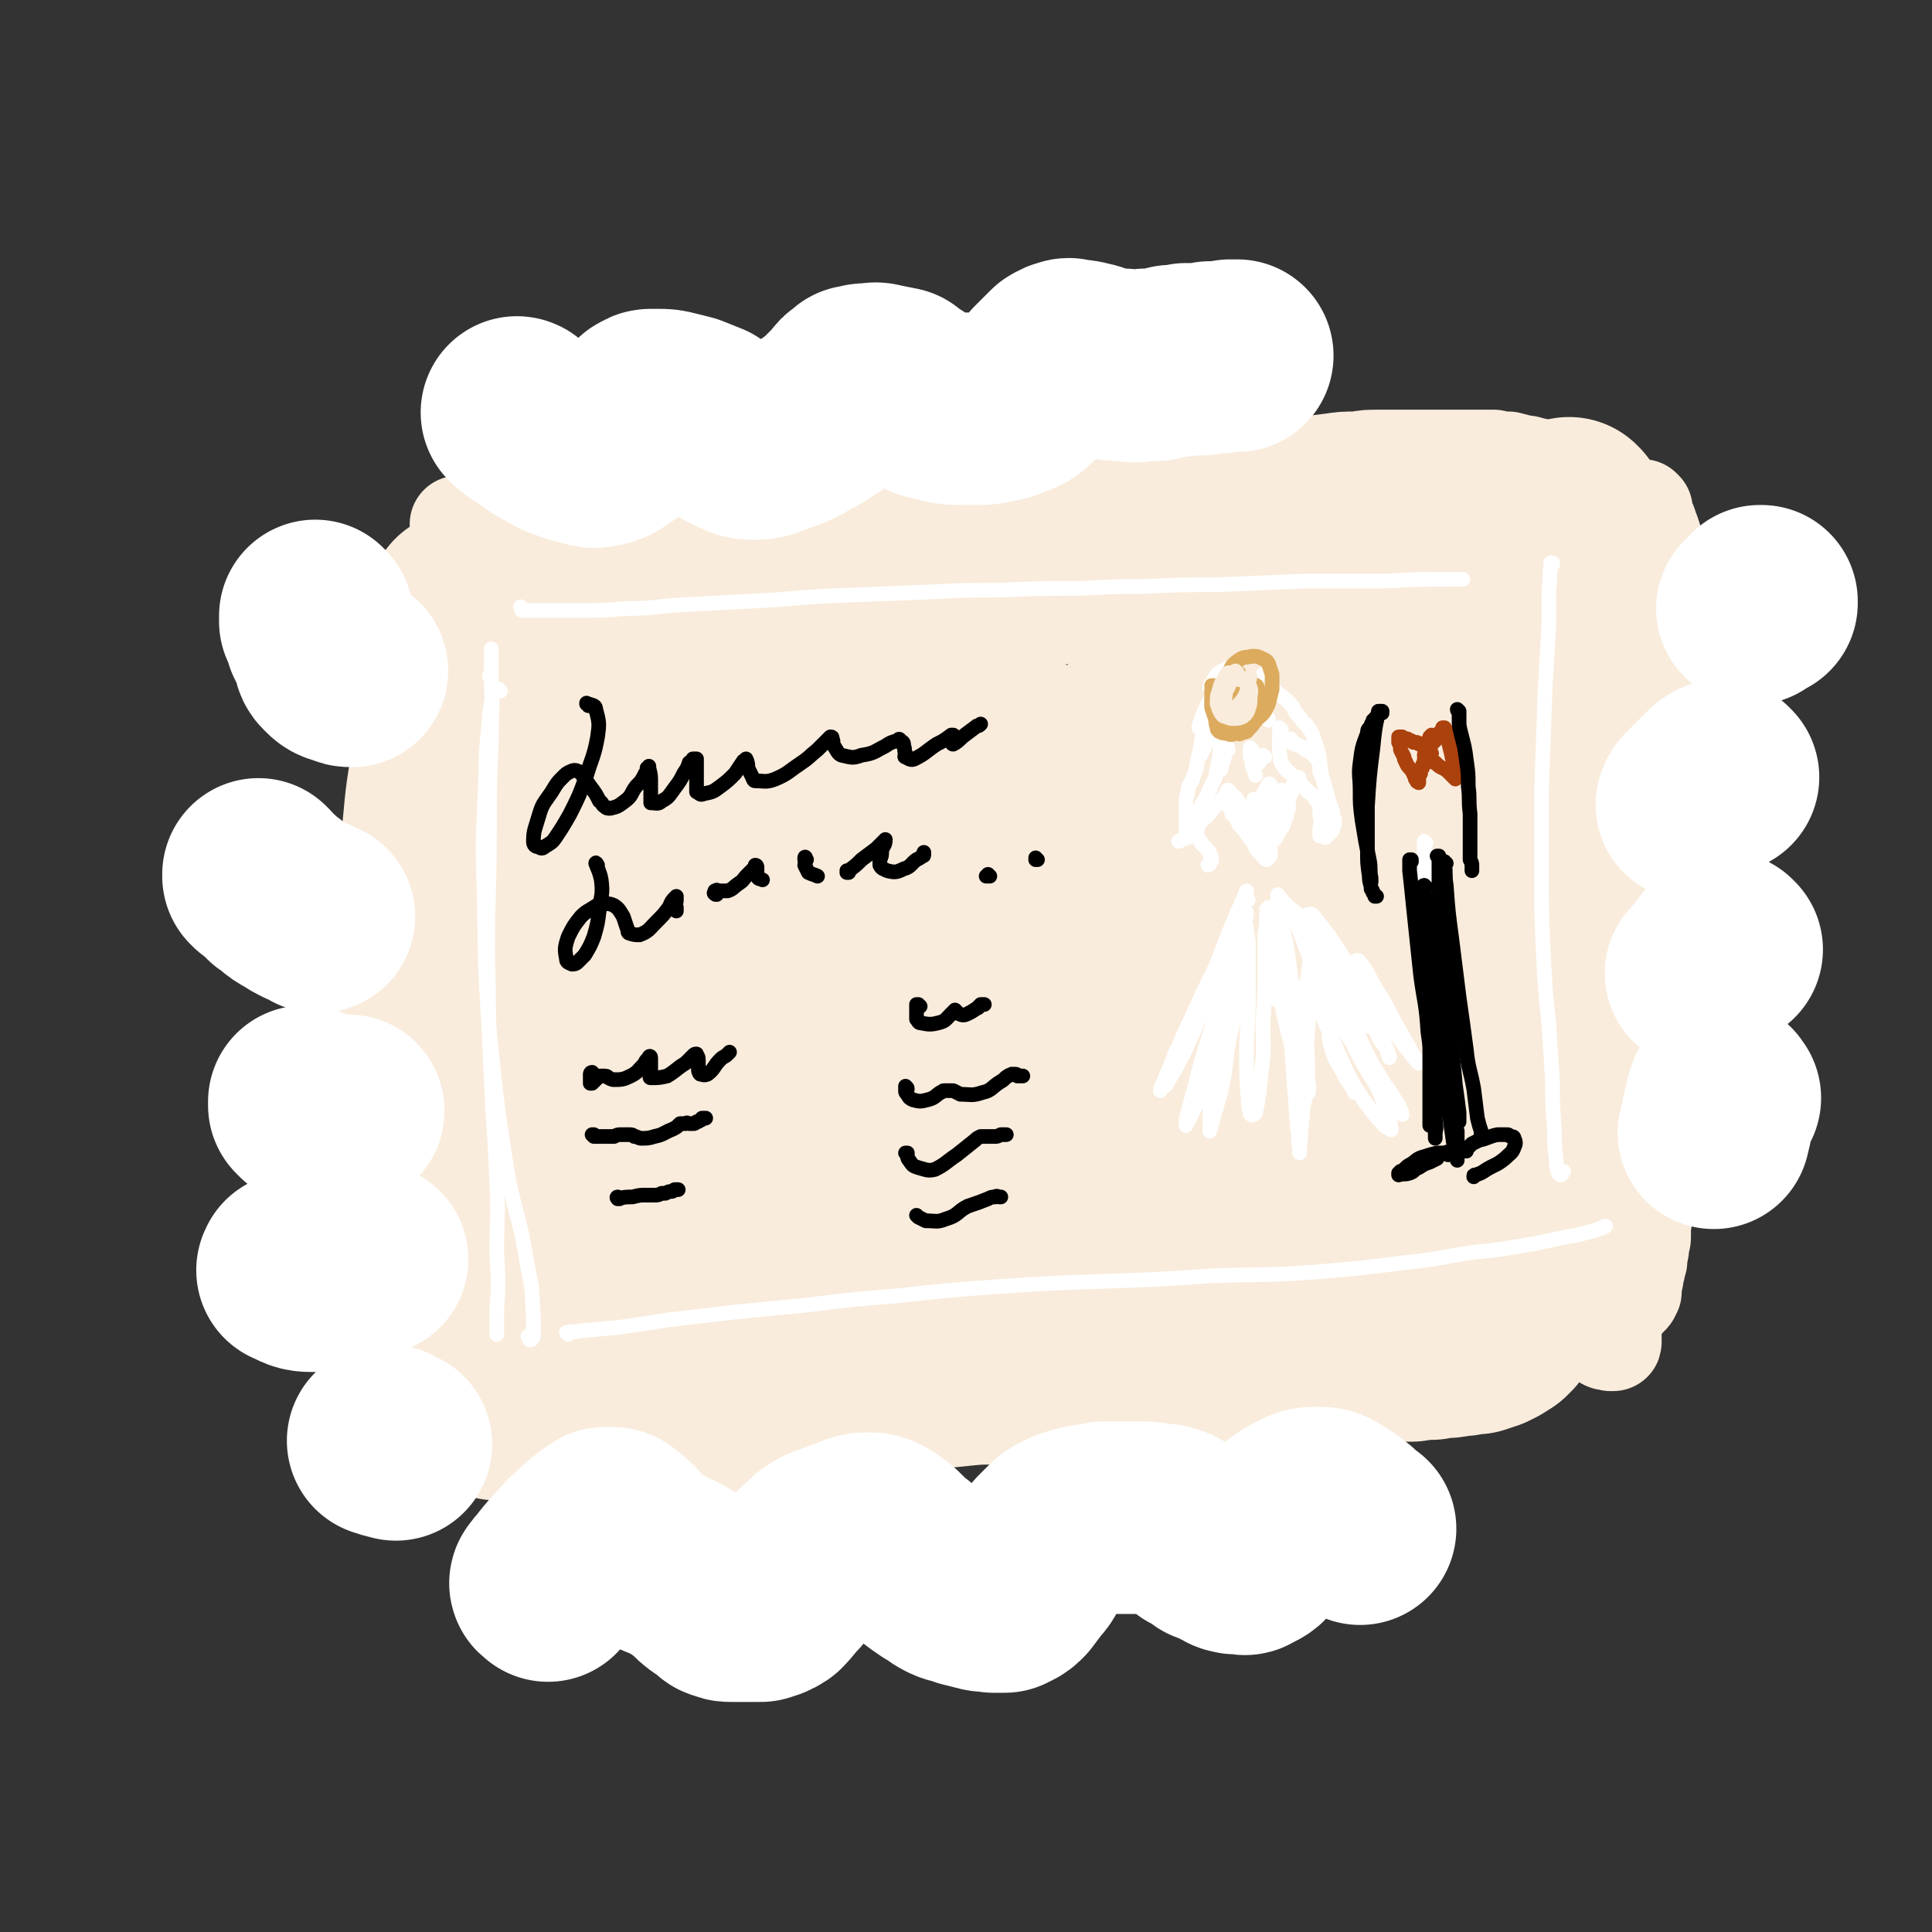 <svg viewBox='0 0 1054 1054' version='1.1' xmlns='http://www.w3.org/2000/svg' xmlns:xlink='http://www.w3.org/1999/xlink'><rect x="0" y="0" width="1054" height="1054" fill="#333333" stroke="none"/><g fill='none' stroke='rgb(249,236,220)' stroke-width='105' stroke-linecap='round' stroke-linejoin='round'><path d='M257,345c0,0 -1,-1 -1,-1 0,1 0,2 0,3 -1,8 -2,8 -3,17 -3,17 -2,17 -4,35 -1,25 -1,25 -2,51 -1,26 -1,26 -1,52 0,14 0,14 1,29 0,3 0,4 1,6 0,0 0,-1 0,-2 2,-14 2,-14 2,-27 1,-17 1,-17 1,-35 0,-19 0,-19 0,-38 0,-14 0,-14 0,-29 0,-4 0,-8 -1,-7 -2,2 -3,6 -5,13 -4,21 -4,21 -6,43 -3,33 -3,33 -4,66 -2,35 -2,35 -2,71 0,21 1,21 2,42 0,6 0,6 0,12 0,1 0,2 0,1 1,-10 1,-11 2,-22 1,-21 1,-21 2,-43 1,-30 2,-30 3,-60 2,-30 2,-30 4,-60 0,-14 0,-14 1,-29 1,-2 1,-4 1,-3 0,7 0,9 0,19 -2,31 -3,31 -5,62 -1,45 -1,45 -1,90 0,42 0,42 1,84 1,27 2,27 4,54 0,9 0,9 0,17 0,1 0,2 0,1 0,-9 0,-10 0,-20 0,-27 0,-27 0,-55 0,-39 0,-39 0,-78 0,-39 1,-39 2,-78 0,-19 0,-19 1,-38 0,0 0,-1 0,-1 -2,21 -3,22 -4,43 -2,40 -3,40 -3,79 0,40 0,40 3,80 2,26 4,26 7,51 0,1 0,2 0,1 0,-12 0,-13 0,-26 0,-29 0,-29 0,-58 0,-40 0,-40 1,-80 1,-38 1,-38 2,-76 0,-24 1,-24 1,-49 0,-14 0,-14 0,-29 -1,-8 -1,-8 -2,-17 -1,-5 -1,-5 -3,-10 -1,-7 -1,-7 -3,-13 -2,-5 -2,-5 -3,-10 0,-2 -1,-2 0,-4 0,-3 0,-4 2,-6 6,-6 7,-6 15,-9 12,-5 12,-4 25,-8 16,-4 16,-4 32,-8 20,-4 20,-4 40,-6 20,-3 21,-3 41,-4 18,0 18,0 35,1 14,1 14,1 28,3 10,1 10,1 20,3 4,1 4,1 8,3 1,0 1,1 1,1 -1,2 -1,3 -3,3 -11,2 -11,2 -22,2 -13,0 -13,-1 -26,-1 -12,-1 -12,-1 -24,-1 -19,0 -19,0 -38,0 -18,0 -18,0 -36,0 -16,0 -16,0 -33,-1 -13,-1 -13,-1 -26,-3 -10,-1 -10,-1 -20,-3 -5,-1 -4,-1 -9,-3 -1,0 -1,0 -2,-1 -1,0 -2,0 -1,0 4,-2 6,-2 11,-2 16,-3 16,-3 31,-5 23,-3 23,-4 45,-7 30,-5 30,-6 61,-9 32,-5 32,-4 65,-7 27,-2 27,-2 55,-3 20,-1 20,-1 40,-1 22,0 22,0 44,0 13,0 13,0 27,0 14,0 14,1 29,1 12,0 12,0 25,0 5,0 5,-1 10,-1 0,0 0,0 -1,0 -11,0 -11,-1 -22,0 -27,3 -27,4 -54,7 -25,3 -25,4 -49,7 -33,3 -33,3 -67,6 -25,3 -25,3 -51,5 -23,2 -23,1 -47,4 -20,2 -20,2 -40,5 -15,1 -15,1 -29,2 -6,1 -6,1 -11,2 0,0 -1,0 -1,0 6,1 6,1 13,1 16,-2 16,-2 32,-5 25,-3 25,-4 50,-8 32,-5 32,-5 64,-10 26,-4 26,-3 52,-6 29,-3 29,-3 57,-6 19,-1 19,-1 38,-2 24,-1 24,-1 48,-2 26,-1 26,-1 53,-1 23,0 23,-1 46,-1 18,0 18,0 36,1 14,0 14,0 27,1 7,0 7,1 14,2 2,0 2,0 4,1 0,0 0,1 0,1 0,0 0,0 -1,0 -1,0 -1,0 -2,0 '/><path d='M857,281c0,0 -1,-1 -1,-1 0,0 0,1 0,1 0,0 0,0 0,0 0,0 0,0 0,1 0,5 0,5 0,11 -2,15 -2,15 -3,30 -3,37 -4,37 -5,75 0,32 1,32 1,65 0,21 1,21 1,41 -1,12 -2,12 -3,25 -1,5 -1,5 -2,10 0,1 0,2 -1,2 0,0 0,-1 0,-1 0,-15 -1,-15 0,-30 1,-24 2,-24 5,-47 2,-21 3,-21 6,-42 3,-19 3,-19 6,-38 3,-18 3,-18 6,-35 1,-10 1,-10 2,-20 1,-2 1,-5 1,-4 1,2 1,4 1,9 -4,31 -6,31 -9,63 -4,40 -4,40 -6,81 -2,34 -2,34 -2,67 1,19 1,19 3,38 1,7 1,7 2,14 0,2 0,2 1,3 0,1 0,2 0,1 4,-13 4,-14 7,-28 4,-28 4,-28 8,-56 4,-31 5,-31 8,-61 2,-19 2,-19 3,-38 1,-7 1,-7 1,-13 0,-3 1,-6 1,-5 -1,2 -2,5 -3,11 -6,26 -7,26 -11,52 -6,35 -6,35 -10,71 -3,31 -2,31 -4,63 -1,18 -1,18 -2,37 0,9 -1,9 -2,18 0,4 0,4 -1,7 0,1 0,1 -1,2 0,0 -1,1 -1,0 -2,-4 -2,-4 -3,-9 -2,-11 -3,-11 -4,-23 -2,-17 -2,-17 -3,-34 -1,-25 -1,-25 -2,-50 -1,-31 0,-31 -1,-61 0,-25 1,-25 0,-49 0,-11 0,-11 -1,-21 -1,-7 -1,-7 -2,-14 -1,-2 -1,-6 -2,-4 -5,12 -7,16 -11,33 -8,47 -8,47 -13,95 -4,40 -3,40 -3,80 -1,23 1,23 2,45 0,7 0,7 0,13 0,1 0,3 0,2 -1,-1 -1,-3 -2,-6 -1,-22 -1,-22 -2,-45 0,-35 0,-36 0,-71 1,-28 2,-28 3,-56 1,-26 1,-26 2,-52 1,-19 1,-19 1,-38 0,-14 0,-15 0,-29 0,-4 1,-10 -1,-8 -5,7 -8,13 -11,27 -15,55 -17,55 -26,113 -9,59 -6,60 -9,120 -2,32 0,32 0,65 0,12 0,12 0,25 0,2 -1,4 -1,4 0,0 0,-3 0,-5 0,-24 0,-24 1,-47 1,-39 1,-39 4,-78 2,-38 2,-38 6,-75 3,-30 4,-30 7,-59 3,-23 3,-23 5,-45 2,-17 2,-17 3,-34 1,-6 2,-14 1,-12 -3,4 -7,11 -10,23 -16,61 -18,61 -29,124 -8,52 -6,53 -8,106 -1,29 1,29 2,58 0,8 0,8 0,16 0,1 0,2 0,2 0,-7 0,-9 0,-17 0,-31 0,-31 1,-62 1,-41 1,-41 3,-81 1,-32 2,-32 3,-65 1,-20 1,-20 1,-40 0,-16 0,-16 -1,-32 -1,-8 0,-16 -3,-15 -4,1 -9,8 -12,18 -17,52 -18,53 -28,107 -10,54 -8,55 -11,110 -2,33 0,33 1,67 0,11 0,11 0,21 0,1 0,2 0,2 0,-6 0,-7 -1,-14 0,-29 0,-29 0,-59 -1,-43 -1,-43 0,-86 0,-31 0,-31 1,-62 0,-23 0,-23 0,-46 -1,-16 0,-16 -2,-32 -1,-8 -1,-17 -4,-16 -5,3 -9,11 -13,24 -15,55 -15,55 -23,112 -8,54 -7,54 -10,109 -1,35 0,35 0,69 0,11 1,11 1,21 0,1 0,2 0,2 0,-8 0,-9 0,-19 0,-32 -1,-32 0,-65 0,-47 0,-47 1,-94 0,-32 1,-32 0,-64 0,-23 1,-23 -1,-45 -2,-15 -1,-16 -6,-30 -4,-9 -8,-20 -13,-16 -9,7 -11,18 -16,38 -17,60 -18,60 -28,121 -9,54 -7,55 -11,110 -3,29 -1,29 -1,59 -1,7 -1,7 -1,13 0,1 -1,1 -1,1 -1,-14 -2,-15 -2,-29 -1,-36 -2,-36 -2,-72 0,-48 1,-48 1,-96 0,-30 2,-30 0,-61 -2,-26 -2,-26 -8,-52 -1,-6 -3,-13 -6,-11 -8,6 -11,13 -16,28 -13,43 -13,43 -20,87 -10,52 -9,52 -13,104 -3,36 -2,36 -1,72 0,11 0,11 1,22 0,0 0,1 0,1 -1,-8 -1,-9 -2,-18 -1,-33 -1,-33 -2,-66 -1,-48 -1,-48 -1,-97 1,-47 2,-47 2,-95 -1,-26 -1,-26 -4,-52 0,-5 0,-11 -3,-10 -3,0 -5,5 -7,12 -10,31 -11,31 -18,63 -10,53 -11,53 -16,107 -4,52 -3,52 -3,105 0,23 2,23 4,47 0,4 0,5 0,8 0,0 0,0 0,-1 1,-22 1,-22 1,-44 1,-43 1,-43 1,-86 1,-51 2,-51 1,-101 0,-37 2,-37 -3,-73 -1,-13 -2,-18 -9,-24 -4,-3 -10,1 -13,7 -13,21 -13,23 -21,49 -13,42 -13,43 -21,86 -9,47 -8,47 -12,94 -2,26 0,26 0,52 0,4 0,4 0,7 0,0 0,1 0,1 1,-21 1,-21 2,-42 2,-42 2,-42 4,-84 2,-48 2,-48 3,-96 1,-33 3,-34 0,-67 -1,-10 -2,-19 -7,-20 -5,-1 -9,7 -13,17 -13,31 -12,32 -19,65 -10,48 -11,49 -14,97 -4,41 -2,41 0,82 1,15 3,15 6,31 0,1 1,4 2,3 2,-3 4,-5 5,-11 4,-25 4,-25 5,-51 2,-39 2,-39 2,-79 0,-39 1,-39 -1,-77 -1,-20 -1,-21 -6,-40 0,-3 -3,-6 -4,-4 -8,12 -9,15 -14,32 -9,36 -9,36 -14,73 -5,41 -4,41 -5,83 0,25 1,25 3,51 1,14 2,14 3,27 2,8 1,8 3,16 0,2 0,2 1,3 0,1 1,1 2,1 '/><path d='M271,766c0,0 0,0 -1,-1 0,0 0,0 0,0 -1,0 -1,0 -1,0 0,-1 0,-1 0,-1 1,0 1,0 3,0 4,-1 4,-1 9,-1 5,0 5,0 11,1 6,0 6,0 12,1 6,1 6,2 13,2 8,1 8,1 16,1 9,0 9,0 17,0 9,-1 9,-1 18,-2 9,-1 9,-1 19,-2 9,-1 9,-2 18,-3 9,-1 9,-1 19,-2 10,-2 10,-1 20,-2 10,-1 10,-2 20,-3 12,-1 12,-1 23,-3 10,-1 10,-1 21,-2 10,-1 10,-1 20,-2 11,-1 11,0 22,-1 12,-1 12,-1 24,-2 12,-1 12,-1 24,-2 12,-1 12,-1 24,-1 12,-1 12,-1 25,-2 12,-1 12,-1 24,-1 12,-1 12,-1 23,-1 11,-1 11,-1 23,-1 10,-1 10,0 20,-1 9,0 9,0 18,0 8,-1 8,-1 15,-1 6,-1 6,-1 11,-1 4,-1 4,-1 7,-1 3,0 3,0 6,-1 2,0 2,0 3,0 1,0 1,0 2,-1 1,0 1,0 2,0 1,0 1,0 2,0 1,0 1,0 2,0 2,-1 2,-1 3,-1 1,-1 1,-1 3,-1 1,-1 1,-1 2,-1 2,-1 2,-1 3,-2 1,-1 1,-1 2,-1 0,-1 0,-1 1,-1 0,-1 0,0 1,-1 '/></g>
<g fill='none' stroke='rgb(249,236,220)' stroke-width='53' stroke-linecap='round' stroke-linejoin='round'><path d='M251,287c0,0 0,-1 -1,-1 0,0 1,0 1,0 0,0 0,0 0,0 0,1 0,0 -1,0 0,0 1,0 1,0 0,0 1,0 1,0 2,0 2,0 3,0 4,0 4,0 9,0 4,0 4,0 8,0 5,-1 5,-1 10,-1 6,0 6,0 12,0 5,0 5,0 11,0 7,-1 6,-1 13,-2 7,0 7,0 14,-1 7,0 7,0 14,0 6,-1 6,-1 13,-1 6,-1 6,-1 13,-1 7,-1 7,-1 15,-1 7,0 7,0 13,0 8,-1 8,-1 15,-1 8,0 8,0 15,0 8,-1 8,-1 15,-1 7,0 7,0 14,-1 9,0 9,0 17,0 7,-1 7,-1 15,-1 6,-1 6,-1 13,-1 7,-1 7,-1 15,-1 6,0 6,0 12,-1 4,0 4,1 8,0 7,0 7,0 13,0 7,0 7,0 14,-1 6,0 6,0 13,-1 7,0 7,0 14,-1 7,0 7,0 13,-1 8,-1 8,-1 15,-2 4,-1 4,-1 8,-1 7,-1 7,-1 13,-2 8,0 8,0 16,-1 8,-1 8,-1 17,-2 8,-2 8,-2 17,-3 9,-1 9,-2 18,-3 8,-1 8,-1 16,-2 7,-1 7,-1 14,-1 6,-1 6,-1 12,-1 6,0 6,0 12,0 5,0 5,0 10,0 6,0 6,0 11,0 5,0 5,0 11,0 5,0 5,0 9,0 5,0 5,0 10,0 4,1 4,1 8,1 4,1 4,1 7,2 3,0 3,0 5,1 2,0 2,0 3,1 1,0 1,0 3,0 1,1 1,0 3,1 0,0 0,0 1,0 '/><path d='M897,278c0,0 -1,-1 -1,-1 0,0 0,0 0,1 0,0 0,0 0,0 1,1 1,1 1,2 1,4 2,4 3,8 2,5 2,5 3,11 1,7 1,7 2,14 1,8 1,8 1,16 1,8 1,8 2,15 0,9 0,9 1,17 0,11 0,11 0,22 0,11 0,11 0,22 0,7 0,7 0,14 0,8 0,8 0,16 -1,8 -1,8 -1,16 -1,7 -1,7 -2,15 -1,8 -1,8 -2,17 -1,7 -1,7 -1,15 -1,11 -1,11 -2,21 0,9 0,9 -1,17 0,7 0,7 0,14 0,8 1,8 0,15 0,8 0,8 0,16 0,8 0,8 0,15 0,8 0,8 -1,15 0,7 1,7 0,13 0,6 0,6 0,11 0,4 0,4 -1,9 0,4 0,4 0,9 0,5 -1,5 -1,9 0,4 -1,4 -1,8 0,2 0,3 0,5 0,2 -1,2 -1,5 0,2 0,2 -1,4 0,2 0,2 0,4 -1,2 -1,2 -1,4 -1,2 -1,2 -1,3 0,1 0,1 0,2 -1,1 -1,1 -1,2 0,1 0,1 0,2 0,1 0,1 0,2 0,0 0,1 0,1 0,1 0,1 -1,1 0,1 0,1 0,1 0,0 0,0 0,0 0,1 0,1 -1,1 0,0 0,0 0,0 -1,1 -1,1 -1,1 -1,1 -1,1 -1,1 -1,1 -1,1 -1,2 -1,1 -1,1 -2,2 0,0 0,0 -1,0 0,1 0,1 -1,1 0,1 0,1 -1,1 0,1 0,1 -1,1 0,1 0,1 0,2 0,1 0,1 0,1 -1,0 -1,0 -1,1 0,0 0,0 0,1 0,0 0,0 0,0 0,1 0,1 0,1 0,1 0,1 0,1 0,1 0,2 0,3 0,1 0,1 0,2 1,0 1,0 1,1 0,1 0,1 0,1 0,0 0,0 0,1 0,0 0,0 0,0 0,0 0,0 0,1 0,0 0,0 0,0 0,1 0,0 -1,0 0,0 0,0 0,0 0,0 0,0 0,0 0,0 0,1 -1,0 0,0 0,0 -1,0 -1,0 -1,0 -2,-1 '/></g>
<g fill='none' stroke='rgb(255,255,255)' stroke-width='8' stroke-linecap='round' stroke-linejoin='round'><path d='M273,377c-1,0 -1,0 -1,-1 -1,0 0,1 0,1 -1,0 -1,0 -1,-1 0,0 -1,0 -1,0 -2,7 -2,7 -3,14 -1,16 -2,16 -2,33 -1,29 -2,29 -1,59 1,41 0,41 3,81 4,39 4,39 10,78 5,25 7,25 11,51 3,13 2,13 3,27 0,5 0,5 0,10 0,1 -1,2 -2,2 0,0 0,-1 -1,-2 '/><path d='M268,370c0,-1 0,-1 -1,-1 0,-1 1,-1 1,-1 0,-3 0,-3 0,-6 0,-2 0,-2 0,-4 0,-1 0,-1 0,-2 0,-1 0,-1 0,-2 0,0 0,0 0,0 0,9 0,9 0,19 1,16 0,16 0,32 -1,25 -1,25 -1,49 0,33 -1,33 -1,65 1,35 0,35 2,69 1,28 2,28 3,57 1,20 0,20 0,39 1,16 1,16 0,31 0,5 0,5 0,11 0,1 0,1 0,2 0,0 0,0 0,0 '/><path d='M285,332c0,0 -1,-1 -1,-1 0,0 0,1 1,1 0,0 0,0 0,0 0,1 0,1 0,1 0,0 -1,0 0,0 0,0 0,0 1,0 2,0 2,0 3,0 3,0 3,0 6,0 5,0 5,0 11,0 7,0 7,0 14,0 10,0 10,0 21,-1 15,0 15,-1 30,-2 19,-1 19,-1 38,-2 23,-1 23,-2 46,-3 26,-1 26,-1 51,-2 19,-1 19,-1 38,-1 23,-1 23,-1 46,-1 17,-1 17,-1 33,-1 21,-1 21,-1 41,-1 24,-1 24,-1 48,-2 22,0 22,0 44,0 18,-1 18,-1 36,-1 3,0 3,0 6,0 '/><path d='M847,308c0,0 -1,-1 -1,-1 0,0 1,0 1,0 0,1 -1,0 -1,0 0,1 0,1 0,1 0,1 0,1 0,1 -1,6 0,6 -1,12 0,10 0,10 0,20 -1,16 -1,16 -2,33 -1,29 -1,29 -2,57 0,23 0,23 0,46 0,22 0,22 1,44 1,19 1,19 3,38 1,15 1,15 2,31 0,13 0,13 1,26 0,8 0,8 1,17 0,3 0,3 1,6 0,1 0,1 1,2 0,0 0,0 0,0 1,0 1,0 1,-1 1,0 0,0 1,-1 '/><path d='M310,728c0,0 -1,-1 -1,-1 3,-1 4,0 8,-1 11,-1 11,-1 22,-2 13,-2 13,-2 26,-4 17,-2 17,-2 34,-4 20,-2 20,-2 41,-4 24,-3 24,-3 49,-5 27,-3 27,-3 54,-5 30,-2 30,-2 60,-3 29,-1 29,-1 58,-3 28,-1 28,0 56,-2 24,-2 24,-2 48,-5 20,-2 20,-3 40,-6 11,-1 11,-1 23,-3 12,-2 12,-2 25,-5 7,-1 7,-1 14,-3 4,-1 4,-1 7,-2 1,-1 1,-1 2,-1 '/><path d='M672,365c0,0 0,-1 -1,-1 0,0 1,0 1,1 0,0 0,0 -1,0 0,0 0,-1 0,0 -1,0 -1,-1 -2,0 -2,1 -3,1 -5,3 -2,2 -1,2 -3,5 -1,1 -1,1 -1,2 '/><path d='M664,377c0,0 -1,-1 -1,-1 0,0 1,0 1,1 0,0 -1,0 -1,0 -1,2 -1,2 -2,3 -2,4 -2,4 -4,8 -2,5 -2,5 -3,9 '/><path d='M666,375c-1,0 -1,-1 -1,-1 0,0 0,0 0,0 0,0 0,0 0,0 0,0 0,0 0,0 '/><path d='M690,369c0,0 -1,-1 -1,-1 0,0 0,0 0,1 0,0 0,0 0,0 '/><path d='M691,384c0,0 -1,-1 -1,-1 0,0 0,0 0,1 0,0 0,0 0,1 0,0 0,0 0,0 '/><path d='M665,392c0,0 -1,-1 -1,-1 0,0 1,0 1,0 0,1 -1,1 -1,1 '/><path d='M673,395c0,0 -1,-1 -1,-1 0,0 0,1 0,1 0,2 -1,2 -1,3 '/><path d='M664,394c0,0 -1,-1 -1,-1 0,1 0,1 -1,2 -2,6 -2,6 -5,13 -1,2 -1,2 -2,4 '/><path d='M670,409c0,0 0,-2 -1,-1 0,1 0,2 -1,5 -1,3 -1,3 -2,7 '/><path d='M686,374c0,0 -1,-1 -1,-1 0,0 0,0 1,0 0,1 0,0 1,0 2,1 2,1 4,2 4,1 4,1 7,4 3,2 3,2 6,5 2,2 1,2 3,5 1,1 1,1 2,2 1,1 1,2 2,3 1,1 2,1 2,2 3,4 3,4 4,8 2,5 2,6 3,11 0,2 0,2 0,4 0,1 0,1 0,2 '/><path d='M692,393c0,0 -1,-1 -1,-1 0,0 0,0 1,0 '/><path d='M699,398c0,0 -1,-1 -1,-1 0,0 0,1 0,1 1,2 0,2 0,3 0,5 0,5 0,10 1,3 0,3 1,5 2,4 3,4 6,7 3,4 3,3 7,7 2,3 3,2 5,5 2,3 2,3 3,5 0,3 0,3 0,5 1,3 1,3 0,7 0,2 0,2 0,4 '/><path d='M671,432c0,0 -1,-1 -1,-1 -1,0 0,1 -1,2 -3,4 -3,4 -7,8 -3,4 -3,4 -7,7 -1,2 -1,2 -2,4 -1,1 -1,1 -1,2 1,3 1,3 3,5 1,3 2,2 4,5 1,1 1,1 1,2 1,2 1,2 1,3 0,1 -1,1 -1,2 0,1 0,0 -1,1 '/><path d='M661,386c0,0 0,-1 -1,-1 0,0 1,1 1,1 0,0 -1,0 -1,0 0,0 0,0 -1,0 0,0 -1,-1 -1,0 0,1 0,1 -1,3 -1,6 0,6 -1,12 -1,7 -1,7 -3,15 0,4 -1,4 -2,8 -1,3 -2,3 -3,7 0,3 -1,3 -1,7 0,2 0,2 0,5 0,2 0,2 0,3 0,2 0,2 0,3 0,1 1,1 0,3 0,1 0,1 0,2 0,0 0,0 0,0 '/><path d='M705,404c-1,0 -1,-1 -1,-1 -1,0 0,0 0,0 0,0 0,1 0,1 0,0 0,0 0,1 4,2 5,1 8,4 4,2 4,2 7,6 2,3 1,4 2,8 1,3 1,3 2,7 1,3 1,3 2,7 1,3 1,3 2,6 0,2 0,2 1,4 0,2 0,2 0,3 -1,1 -1,2 -1,3 -1,1 -1,1 -2,2 -1,1 -1,1 -2,2 0,0 0,0 0,0 '/><path d='M672,380c0,0 -1,-1 -1,-1 0,0 0,0 0,0 0,1 0,1 -1,1 0,3 0,3 -1,5 -1,6 -1,6 -2,11 -1,9 -1,9 -2,18 -1,5 -1,5 -2,10 -2,4 -2,4 -4,9 -2,4 -2,3 -4,7 -1,3 -1,2 -2,5 -1,1 -1,1 -1,2 0,2 0,2 0,3 0,1 1,1 1,2 0,1 0,1 0,2 -1,1 -1,1 -3,2 -2,1 -3,1 -5,2 -1,0 -1,1 -2,1 '/><path d='M683,409c0,0 -1,-1 -1,-1 0,0 0,0 0,1 1,0 0,0 0,1 0,3 0,3 1,6 0,3 1,3 2,7 0,0 0,0 0,0 '/><path d='M690,413c0,0 -1,0 -1,-1 0,0 0,1 0,1 0,0 0,0 -1,0 0,0 0,0 0,0 -1,0 -1,0 -1,0 -1,0 -1,0 -1,0 0,1 0,1 0,1 0,1 1,1 1,1 0,0 0,0 0,1 '/><path d='M677,451c0,-1 0,-1 -1,-1 0,0 1,0 1,0 0,0 0,0 0,0 -1,-1 -1,-1 -1,-1 -1,-1 -1,-1 -1,-2 0,-1 -1,-1 -1,-2 0,-1 0,-1 0,-2 0,0 0,0 0,-1 1,0 1,0 2,1 2,4 2,4 4,8 2,3 2,3 4,7 1,2 1,2 1,4 1,1 1,1 1,2 1,0 0,0 1,1 0,0 0,0 0,0 -2,-2 -2,-2 -3,-5 -3,-4 -3,-4 -6,-8 -2,-3 -2,-3 -4,-6 -1,-1 -1,-1 -2,-2 0,-1 0,-1 0,-2 -1,0 -1,-1 -1,-1 2,2 3,2 4,5 4,4 3,5 6,10 3,3 3,3 5,7 1,2 1,2 2,3 1,1 1,1 2,2 0,1 1,1 1,1 1,-1 1,-1 2,-2 0,-5 0,-5 0,-10 0,-6 -1,-6 -1,-12 -1,-3 -1,-3 -2,-7 0,-1 0,-1 0,-1 0,-1 -1,-1 -1,-1 0,2 0,3 -1,6 0,5 0,5 -1,10 0,1 0,1 0,3 0,1 0,1 0,2 0,1 0,2 0,1 2,0 3,-1 3,-3 2,-5 2,-5 3,-10 0,-6 0,-6 0,-11 0,-2 0,-2 0,-5 0,0 0,-1 0,-1 0,0 -1,-1 -1,0 -3,5 -3,5 -5,11 -1,4 -1,5 -2,9 -1,2 -1,2 -1,4 0,0 0,0 0,1 0,1 0,1 0,1 1,-1 1,-1 2,-3 3,-6 3,-6 4,-12 2,-4 1,-4 2,-8 0,-1 0,-1 1,-2 0,0 0,0 0,-1 0,0 0,0 0,0 -1,3 -1,3 -1,6 -1,7 -1,6 -2,13 -1,4 0,4 0,8 0,1 -1,1 0,3 0,1 -1,1 0,1 1,1 2,2 3,1 3,-2 3,-3 5,-7 3,-3 2,-4 4,-8 0,-2 0,-2 1,-4 0,-1 0,-1 0,-1 0,-1 0,-1 -1,-1 -1,2 -1,3 -2,6 -1,2 -1,2 -2,5 0,1 0,1 -1,2 0,1 0,1 0,2 '/><path d='M684,450c0,0 -1,-1 -1,-1 0,0 0,0 0,0 0,0 0,0 0,0 0,0 0,0 0,0 0,1 -1,0 -1,0 0,0 0,0 1,0 0,1 0,1 0,1 1,1 2,1 2,2 1,1 1,1 1,3 0,1 0,1 1,2 0,1 0,1 1,2 0,0 0,1 0,0 -1,0 -1,-1 -1,-2 -2,-3 -3,-3 -5,-7 -2,-4 -2,-5 -4,-9 -1,-2 -1,-2 -3,-4 0,-1 0,-1 -1,-2 0,0 -1,-1 -1,-1 0,1 0,2 0,2 2,5 3,5 5,10 3,3 3,3 5,7 2,2 2,2 3,3 1,1 1,2 3,2 0,1 0,1 1,1 1,0 2,1 2,0 1,-2 1,-3 0,-6 0,-5 -1,-5 -2,-9 -2,-3 -2,-3 -3,-6 -1,-1 -1,-1 -2,-1 0,-1 0,-1 -1,-1 0,0 0,1 0,2 -1,2 -1,3 0,5 0,2 0,2 0,3 1,1 1,1 1,2 1,1 1,1 2,1 3,-1 4,-1 6,-3 3,-4 2,-4 4,-9 1,-1 1,-2 2,-4 0,0 0,0 0,-1 0,-1 0,-1 0,-1 -2,3 -2,3 -3,6 -2,5 -1,5 -3,9 0,1 -1,1 -1,3 0,0 0,1 0,1 0,1 0,1 1,1 4,-5 5,-5 8,-11 3,-5 2,-5 5,-10 1,-3 1,-2 2,-5 1,0 1,-1 0,-1 0,0 0,1 0,1 -4,5 -4,5 -7,10 -2,5 -1,5 -3,11 '/><path d='M681,491c-1,-1 -1,-1 -1,-1 -1,-1 0,0 0,0 0,0 0,0 0,-1 0,-1 0,-1 0,-1 0,-1 0,-2 0,-2 0,1 -1,2 -1,3 -6,13 -6,13 -11,26 -5,13 -5,13 -11,25 -6,13 -6,13 -12,26 -4,10 -4,10 -8,20 -1,3 -1,3 -2,6 0,1 -1,2 -1,1 1,0 1,0 2,-1 6,-10 6,-10 11,-20 5,-11 5,-11 9,-22 5,-13 5,-13 10,-25 3,-7 2,-7 5,-13 0,-1 1,-1 1,-2 0,0 0,0 0,0 -4,8 -4,8 -8,16 -5,12 -5,12 -11,24 -6,12 -6,12 -12,25 -3,8 -3,8 -7,17 0,1 -1,1 -1,3 0,0 0,0 0,0 4,-7 5,-8 9,-16 6,-11 6,-11 12,-23 6,-14 6,-14 12,-28 5,-10 5,-10 9,-20 2,-4 2,-4 4,-8 1,-1 1,-3 1,-2 0,2 0,3 -2,7 -4,14 -4,14 -8,27 -5,16 -5,16 -10,32 -5,16 -5,16 -9,32 -2,7 -2,7 -4,15 0,1 0,1 0,2 0,1 0,1 0,1 5,-10 5,-10 9,-20 5,-12 5,-13 9,-25 4,-15 4,-15 8,-30 3,-13 3,-13 6,-26 0,-3 0,-3 1,-5 0,-1 0,-3 0,-2 -1,1 -1,3 -1,6 -3,14 -3,14 -6,28 -3,17 -4,17 -7,33 -3,15 -3,15 -6,30 0,6 0,6 0,12 0,1 0,1 0,1 0,1 0,1 0,1 3,-11 3,-11 6,-21 3,-13 2,-13 4,-26 3,-15 4,-15 6,-30 2,-12 2,-13 3,-25 1,-3 1,-3 1,-6 0,0 0,-1 0,-1 1,5 1,5 1,9 0,15 0,15 0,30 0,14 -1,14 -1,29 0,12 0,12 1,23 0,4 0,4 1,8 0,1 0,1 1,1 0,1 1,0 2,-1 2,-10 2,-11 3,-22 2,-13 1,-13 1,-27 1,-15 1,-15 1,-30 0,-9 0,-9 0,-18 1,-6 1,-6 1,-12 0,-1 0,-1 0,-2 0,0 1,-1 1,-1 2,13 2,13 4,26 2,16 1,16 4,31 3,13 3,13 7,26 2,7 2,7 4,13 1,2 1,2 2,4 0,1 0,2 0,2 1,-1 1,-2 1,-4 -1,-11 -1,-11 -3,-21 -2,-14 -2,-13 -5,-26 -2,-15 -2,-15 -4,-29 -1,-7 -2,-7 -3,-14 -1,-6 -1,-6 -2,-12 0,-1 0,-1 0,-2 0,0 0,-1 0,-1 6,8 8,8 12,17 7,12 5,13 10,25 4,10 5,10 9,19 1,5 1,5 3,9 0,1 0,1 1,2 0,0 0,1 0,0 -1,-2 -1,-2 -3,-5 -5,-10 -5,-10 -10,-20 -4,-11 -4,-11 -8,-22 -2,-5 -2,-5 -4,-9 -2,-5 -2,-5 -4,-9 0,0 0,0 -1,-1 0,0 0,-1 0,0 5,4 6,4 10,10 8,11 7,11 14,22 6,9 6,10 11,19 3,5 3,5 6,10 2,2 2,1 3,3 1,1 1,1 1,2 0,0 0,0 0,0 -3,-4 -3,-4 -6,-9 -6,-11 -5,-11 -11,-22 -4,-9 -4,-9 -8,-17 -3,-4 -3,-4 -5,-8 -2,-2 -1,-2 -3,-4 0,0 -1,-1 -1,-1 1,0 2,-1 3,0 8,10 9,11 16,22 6,12 5,12 10,24 4,9 4,10 9,18 2,6 3,5 6,10 0,2 0,2 1,3 0,0 0,1 0,1 -1,-2 -1,-3 -2,-6 -4,-9 -4,-9 -7,-18 -4,-9 -3,-10 -6,-19 -2,-4 -2,-4 -3,-9 0,0 -1,-1 0,-1 0,0 1,0 1,0 6,7 5,8 10,16 5,8 5,8 9,16 4,7 4,7 8,14 2,4 2,4 4,7 1,1 1,1 2,2 0,0 0,1 0,1 0,0 0,0 -1,-1 -5,-6 -5,-6 -10,-13 -7,-8 -6,-8 -13,-15 -5,-6 -5,-6 -11,-11 -3,-3 -3,-2 -7,-5 -1,-1 -1,-1 -2,-1 -1,0 -2,0 -1,1 2,9 2,9 5,18 4,11 5,11 10,21 5,9 5,9 10,18 3,4 3,4 6,9 0,0 0,0 0,1 1,0 1,1 0,1 -1,-4 -1,-5 -3,-9 -6,-10 -6,-9 -12,-20 -5,-10 -5,-11 -10,-22 -5,-10 -4,-10 -9,-21 -2,-4 -2,-4 -4,-8 -1,-1 -1,-2 -1,-2 0,0 1,1 1,1 6,11 6,11 10,22 6,13 5,13 11,25 5,11 5,11 11,22 4,6 4,5 8,11 1,2 1,2 2,4 1,1 1,2 1,2 0,-1 -1,-3 -2,-5 -6,-10 -6,-9 -13,-19 -6,-12 -5,-12 -12,-23 -6,-9 -6,-9 -12,-17 -3,-4 -3,-4 -7,-7 0,0 0,-1 -1,-1 0,3 -1,4 0,8 4,12 4,12 9,23 5,12 5,12 11,24 5,8 5,8 11,16 3,4 3,3 6,7 1,1 2,1 3,1 0,1 1,2 1,1 -1,-6 -1,-7 -4,-14 -4,-11 -5,-11 -11,-21 -5,-9 -4,-9 -10,-18 -2,-3 -3,-3 -6,-6 -1,-1 -1,-1 -2,-1 -1,1 -1,2 -1,3 0,8 0,8 2,15 3,8 4,7 7,14 3,4 3,4 5,8 '/><path d='M695,545c0,0 -1,-1 -1,-1 0,0 0,-1 0,-1 1,-3 0,-3 1,-7 0,-2 1,-2 1,-4 1,-1 1,-2 1,-2 2,2 4,3 4,6 3,12 2,13 3,26 1,14 1,14 2,29 1,13 1,13 2,26 1,5 0,5 1,10 0,1 0,2 0,2 0,0 0,-1 0,-2 1,-13 1,-13 2,-25 0,-15 0,-15 0,-30 1,-16 2,-16 3,-31 1,-9 1,-9 1,-18 0,0 0,-2 0,-1 -1,6 -1,7 -2,14 -2,13 -2,13 -3,27 -1,14 -1,14 -2,29 -1,8 0,8 0,17 0,2 0,2 0,3 0,0 1,1 1,0 2,-10 3,-10 4,-20 1,-12 0,-12 0,-24 1,-13 1,-13 2,-26 0,-7 0,-7 0,-13 0,-1 0,-1 0,-1 -1,3 -1,3 -2,7 -2,5 -2,5 -3,10 '/></g>
<g fill='none' stroke='rgb(220,171,94)' stroke-width='8' stroke-linecap='round' stroke-linejoin='round'><path d='M662,375c0,-1 0,-1 -1,-1 0,0 1,0 1,0 0,1 -1,1 -1,2 0,1 0,1 0,2 0,4 0,4 0,8 1,3 1,3 2,6 1,2 1,2 3,4 1,1 1,1 2,2 2,0 2,1 3,1 1,1 2,1 3,1 2,0 2,1 3,0 2,-1 3,0 4,-2 3,-3 3,-3 4,-7 1,-4 1,-4 2,-8 0,-2 0,-2 0,-5 0,-1 0,-1 -1,-2 0,-1 0,-2 -1,-2 -1,-1 -1,-1 -3,-1 -2,0 -2,0 -4,0 -2,1 -3,1 -4,3 -2,2 -2,2 -3,5 -1,4 -1,4 -1,8 0,2 0,2 1,4 0,1 0,2 2,2 3,2 3,2 6,1 4,-1 5,-1 7,-4 4,-3 4,-4 6,-8 1,-4 1,-4 2,-8 0,-4 0,-5 0,-8 -1,-3 -1,-3 -2,-6 -1,-2 -2,-2 -4,-3 -2,-1 -2,-1 -5,-1 -4,1 -4,0 -7,2 -3,2 -4,3 -5,6 -3,4 -2,5 -3,10 -1,5 -1,5 -1,10 0,4 0,4 2,7 0,2 0,2 2,3 0,1 0,1 2,1 1,0 2,1 4,0 2,-3 2,-3 3,-7 2,-3 1,-4 2,-7 0,-3 0,-3 -1,-5 0,-1 -1,-1 -2,-2 -1,-1 -1,-1 -2,-1 -3,0 -4,0 -6,2 -3,2 -2,3 -4,7 -1,4 -1,4 -1,8 0,2 0,2 1,4 0,1 0,2 1,2 2,1 3,2 5,1 3,-1 4,-2 6,-5 3,-3 3,-4 4,-8 1,-3 1,-4 0,-7 0,-3 0,-4 -2,-6 -1,-1 -2,-1 -4,-1 -3,0 -4,-1 -7,1 -3,3 -3,4 -4,8 -2,4 -2,5 -2,9 -1,3 -1,4 0,7 0,1 0,1 1,2 2,1 2,1 4,1 2,1 3,1 5,0 3,-2 3,-3 4,-6 1,-3 1,-3 1,-6 0,-2 0,-2 -1,-4 -1,-1 -1,-1 -3,-2 -1,-1 -2,-1 -3,0 -3,0 -3,1 -5,3 -1,2 -1,3 -1,5 -1,2 -1,2 0,3 0,1 0,1 1,2 0,1 0,0 0,1 '/><path d='M678,371c-1,0 -1,-1 -1,-1 0,0 0,0 0,0 0,0 0,0 0,0 0,-1 0,-1 -1,-2 0,-1 0,-1 -1,-1 0,-1 -1,-1 -1,-1 '/></g>
<g fill='none' stroke='rgb(249,236,220)' stroke-width='8' stroke-linecap='round' stroke-linejoin='round'><path d='M675,367c0,0 -1,-1 -1,-1 0,0 0,1 0,1 0,0 0,0 0,0 -1,0 -1,0 -1,0 -1,0 -1,0 -1,0 -1,0 -1,0 -2,0 -1,1 -1,1 -2,3 -2,3 -2,3 -3,7 -1,3 -1,3 -1,7 1,3 1,3 2,5 1,1 1,2 3,2 2,1 2,1 4,1 2,0 3,0 5,-1 1,-1 2,-1 3,-4 1,-3 1,-3 1,-6 0,-3 1,-3 0,-6 -1,-2 -1,-2 -3,-3 -1,-1 -1,-1 -2,-1 -2,-1 -2,-1 -4,0 -2,1 -2,1 -3,4 -2,3 -1,3 -2,7 0,1 0,2 0,3 1,1 1,2 2,2 2,0 3,0 5,-2 3,-3 3,-3 5,-7 1,-4 1,-5 2,-9 '/><path d='M776,367c0,-1 -1,-1 -1,-1 0,-1 0,0 1,0 0,0 0,0 0,0 -1,0 -1,0 -1,0 0,0 0,0 -1,0 0,0 0,0 0,1 '/><path d='M777,370c0,-1 -1,-1 -1,-1 0,0 0,0 0,0 0,0 0,0 0,1 0,0 0,0 -1,1 0,0 0,0 0,1 0,1 0,1 0,1 0,0 0,1 0,1 0,0 1,0 1,0 0,-1 0,-1 1,-1 0,0 0,0 0,-1 '/></g>
<g fill='none' stroke='rgb(171,65,13)' stroke-width='8' stroke-linecap='round' stroke-linejoin='round'><path d='M781,411c-1,0 -1,-1 -1,-1 0,0 0,1 0,1 0,0 0,0 0,0 0,0 0,0 0,-1 -1,0 0,1 0,1 0,0 -1,0 -1,0 0,-1 0,-1 0,-1 0,0 0,0 -1,0 0,0 0,0 0,0 0,0 0,0 0,0 0,0 0,0 0,0 0,0 0,0 0,-1 0,0 0,0 0,0 0,-1 0,-1 -1,-1 0,0 0,0 -1,-1 0,0 0,0 -1,-1 -1,0 -1,0 -2,-1 -1,0 -1,0 -2,0 -1,-1 -1,-1 -2,-1 -1,-1 -1,-1 -2,-1 -1,0 -1,0 -2,-1 0,0 0,0 -1,0 0,0 0,0 -1,0 0,0 0,0 0,0 1,1 0,0 0,0 0,0 0,0 0,0 1,0 0,0 0,1 0,1 0,1 0,2 1,2 1,2 1,4 1,2 1,2 2,4 0,2 1,2 1,3 1,2 1,2 2,3 1,1 1,1 2,3 1,1 0,1 1,2 0,1 0,1 1,2 0,1 0,0 1,1 0,0 0,0 0,0 0,0 0,0 0,0 0,0 0,0 0,0 0,0 0,0 0,-1 0,0 0,0 0,-1 0,-1 0,-2 1,-3 0,-2 0,-2 1,-3 0,-2 0,-2 1,-3 0,-3 0,-3 1,-5 1,-2 1,-2 1,-4 1,-2 1,-2 1,-3 0,-1 1,-1 1,-2 0,-1 0,-1 0,-1 0,0 0,0 0,0 0,0 0,0 0,0 0,0 0,0 -1,1 0,1 0,1 -1,2 0,1 0,1 0,2 -1,2 -1,2 -1,3 0,1 0,1 0,2 0,0 0,0 0,0 0,1 0,1 0,1 0,0 0,0 0,0 0,0 -1,0 -1,0 0,-1 0,0 1,0 0,0 0,0 0,0 0,0 -1,0 0,-1 0,0 0,0 0,-1 1,-1 1,-1 2,-2 0,-1 1,-1 1,-2 1,-1 1,-1 2,-2 0,-1 0,-1 0,-2 1,0 1,-1 1,-1 1,-1 1,-1 1,-1 1,0 1,0 1,-1 1,0 1,0 1,-1 0,0 0,0 0,-1 0,0 0,0 0,0 0,0 0,0 0,0 0,0 0,0 1,0 0,0 0,0 0,0 1,1 0,1 1,2 0,3 1,3 1,5 1,4 1,4 2,8 0,1 0,1 1,3 0,1 0,1 0,3 0,1 0,1 0,3 0,1 0,1 0,2 1,1 1,1 1,2 0,0 0,0 0,0 0,0 0,0 0,0 0,0 0,0 0,0 -1,-1 -1,-1 -1,-1 -1,-1 -1,-1 -2,-2 -2,-2 -2,-2 -4,-3 -2,-1 -2,-1 -4,-3 -1,0 -1,0 -3,-1 0,0 0,0 -1,-1 '/></g>
<g fill='none' stroke='rgb(255,255,255)' stroke-width='8' stroke-linecap='round' stroke-linejoin='round'><path d='M778,460c0,0 -1,-1 -1,-1 0,1 0,2 0,4 0,10 -1,10 0,21 1,18 1,18 4,36 2,14 3,14 5,28 2,10 2,10 4,19 1,6 1,6 3,12 0,2 0,2 0,3 1,1 0,1 0,2 0,0 0,0 0,0 '/><path d='M784,469c-1,-1 -1,-1 -1,-1 -1,0 0,0 0,0 0,0 0,0 0,0 0,0 0,0 0,0 0,4 0,4 0,9 1,18 0,18 1,35 0,17 1,17 2,34 1,13 1,13 2,25 0,7 0,7 0,14 0,4 0,4 0,8 0,1 0,1 0,2 0,0 0,0 0,1 '/></g>
<g fill='none' stroke='rgb(0,0,0)' stroke-width='8' stroke-linecap='round' stroke-linejoin='round'><path d='M770,470c0,0 -1,-1 -1,-1 0,0 1,0 1,0 0,0 0,0 -1,0 0,0 0,0 0,0 0,0 0,0 0,0 0,3 0,3 0,6 1,9 1,9 2,19 2,19 2,19 4,38 2,15 3,15 4,31 2,14 2,14 3,28 1,9 1,9 1,18 0,5 1,5 0,9 0,2 0,1 0,3 0,0 0,0 0,0 '/><path d='M776,490c0,0 -1,-1 -1,-1 0,2 0,3 1,5 1,16 1,16 2,32 1,15 1,15 2,29 0,13 0,13 0,26 0,9 0,9 0,18 0,6 0,6 0,11 0,2 0,2 0,4 0,0 0,0 0,0 '/><path d='M751,393c0,-1 0,-1 -1,-1 0,0 1,0 1,0 0,0 -1,0 -1,0 0,1 0,1 -1,1 0,1 0,1 0,1 -1,1 -1,1 -1,2 -1,2 -2,1 -2,4 -3,8 -3,8 -4,16 -1,7 0,8 0,15 0,8 0,8 1,16 1,6 1,6 2,12 1,5 1,5 2,10 1,5 0,5 1,10 0,1 0,1 0,2 '/><path d='M796,388c0,0 -1,0 -1,-1 0,0 1,1 1,1 0,0 0,0 0,1 0,1 0,1 0,3 0,4 0,4 1,8 2,8 2,7 3,15 1,7 1,7 1,14 1,7 0,7 1,15 0,6 0,6 0,12 0,4 0,4 0,8 0,2 0,2 0,5 1,2 1,2 1,3 0,1 0,1 0,3 '/><path d='M789,471c-1,0 -1,-1 -1,-1 0,0 0,1 0,1 1,6 0,6 1,12 1,14 1,14 3,29 2,16 2,16 4,32 2,14 2,14 4,29 1,10 2,10 4,21 1,8 1,8 2,16 1,4 1,4 2,7 0,1 0,1 0,2 0,0 0,0 0,0 0,0 0,0 0,0 0,-1 0,-1 0,-1 '/><path d='M778,484c-1,0 -1,-1 -1,-1 -1,0 0,1 0,1 0,0 0,0 0,0 0,0 0,0 0,0 0,1 0,1 0,1 1,11 1,11 2,22 2,14 2,14 4,27 1,14 2,14 3,28 1,13 1,14 2,27 1,11 1,11 3,21 1,7 1,7 2,14 1,4 1,3 2,7 0,0 0,0 0,1 0,1 0,1 0,1 0,0 0,0 0,-1 0,-2 0,-2 0,-4 0,-2 0,-2 0,-4 0,-2 0,-2 0,-3 0,-1 0,-1 0,-3 0,0 0,0 0,-1 0,0 0,0 0,0 '/><path d='M790,630c0,-1 -1,-1 -1,-1 0,-1 1,0 1,0 0,0 -1,0 -1,0 0,0 0,0 -1,0 -2,0 -2,0 -4,0 -4,1 -4,1 -7,2 -4,1 -4,2 -7,4 -2,1 -2,1 -4,3 -1,1 -1,1 -2,1 0,1 -1,1 -1,1 0,0 0,1 0,1 3,-1 3,0 6,-1 3,-1 2,-2 5,-3 3,-2 3,-2 6,-3 2,-1 2,-1 4,-2 '/><path d='M800,628c0,0 -1,0 -1,-1 0,0 0,0 1,0 0,-1 0,-1 1,-1 1,-1 1,-1 2,-2 2,-1 2,-1 4,-2 5,-1 5,-2 10,-3 2,0 3,0 5,0 1,0 1,0 2,1 1,0 2,0 2,1 1,2 1,3 0,5 -1,3 -2,3 -5,6 -5,4 -5,3 -10,6 -3,2 -3,2 -6,3 -1,0 -1,0 -1,1 '/><path d='M785,468c0,0 -1,-1 -1,-1 0,0 0,0 1,0 0,1 0,1 0,1 0,3 0,3 0,7 0,14 0,14 1,29 1,18 2,18 4,35 1,16 1,16 2,32 1,10 1,10 2,21 1,7 1,7 2,15 0,2 0,2 0,4 0,0 0,0 0,1 '/><path d='M754,389c0,-1 -1,-1 -1,-1 0,0 0,0 1,0 0,0 0,0 0,0 0,0 0,0 0,0 0,0 -1,0 -1,0 0,0 -1,0 -1,0 -2,10 -2,10 -3,20 -2,16 -2,16 -3,32 0,12 0,12 0,24 0,7 0,7 1,14 0,4 1,4 1,7 1,1 1,1 1,2 1,1 1,1 1,2 0,0 0,0 1,0 0,0 0,0 0,0 '/></g>
<g fill='none' stroke='rgb(255,255,255)' stroke-width='105' stroke-linecap='round' stroke-linejoin='round'><path d='M299,865c0,0 0,0 -1,-1 0,0 0,0 0,0 0,0 0,0 0,0 0,0 -1,0 0,-1 2,-3 2,-2 4,-5 4,-5 4,-5 8,-9 4,-5 4,-5 9,-9 4,-4 4,-4 8,-7 2,-1 2,-1 3,-2 1,0 2,0 3,0 2,0 2,0 3,1 3,2 3,3 6,5 2,3 2,4 5,6 3,3 3,3 7,5 3,2 3,2 6,4 5,2 5,2 9,4 5,3 5,3 9,6 4,3 4,4 8,7 3,2 3,2 6,4 1,1 1,2 3,2 2,1 2,1 4,1 1,0 1,0 3,0 2,0 2,0 4,0 1,0 1,0 2,0 2,0 2,0 4,0 1,0 1,0 3,0 3,-1 4,-1 7,-3 4,-4 4,-5 8,-9 3,-4 3,-4 6,-9 2,-3 2,-3 5,-6 2,-2 2,-2 4,-3 1,-2 1,-2 3,-3 3,-2 3,-2 7,-3 4,-2 4,-2 9,-3 3,-2 3,-2 7,-3 1,0 1,0 3,0 1,0 1,0 2,0 3,1 3,1 6,3 3,2 3,2 6,5 4,4 4,4 8,7 3,3 3,3 7,6 4,3 4,3 7,5 4,2 4,3 8,5 4,2 5,1 9,3 4,1 4,1 8,2 3,1 3,0 7,1 1,0 1,0 3,0 1,0 1,0 3,0 1,-1 1,-1 2,-1 2,-1 2,-1 4,-3 3,-4 3,-4 6,-8 4,-4 3,-5 6,-9 3,-4 2,-4 5,-8 3,-3 3,-3 5,-5 2,-2 2,-2 4,-3 2,-1 2,-1 4,-2 3,-1 3,-1 7,-2 5,-1 6,-1 11,-2 5,0 5,0 10,0 6,0 6,0 11,0 4,0 4,0 8,1 4,0 4,0 7,1 3,1 3,2 6,3 4,3 4,3 8,6 4,2 4,2 8,5 3,1 3,1 7,3 2,1 2,1 4,2 1,1 1,0 3,1 1,0 2,0 3,0 2,0 2,1 3,0 4,-2 5,-2 8,-6 4,-4 3,-5 7,-10 3,-4 3,-4 7,-7 4,-3 4,-3 8,-5 4,-2 4,-2 9,-2 3,0 4,0 7,2 5,3 5,3 10,7 3,3 3,3 6,5 '/><path d='M283,226c0,0 -1,-1 -1,-1 0,0 1,0 1,1 2,1 2,2 4,3 3,2 3,2 6,4 4,3 4,3 8,5 4,2 4,3 8,4 5,2 5,2 9,3 5,1 5,2 9,1 4,-1 5,-1 8,-4 4,-2 4,-2 7,-6 3,-3 3,-3 5,-6 1,-2 1,-2 3,-4 0,-1 0,-2 1,-3 1,-1 1,-1 2,-1 1,-1 1,-1 2,-1 2,0 2,0 4,0 4,0 4,0 8,1 4,1 4,1 8,2 5,2 5,2 10,4 4,3 4,3 8,6 4,3 4,3 8,5 5,2 5,3 10,3 6,0 6,-1 12,-3 6,-2 6,-2 12,-5 6,-4 7,-3 13,-8 4,-2 4,-2 7,-6 3,-3 3,-3 6,-6 2,-3 2,-3 5,-5 0,0 0,0 1,-1 1,0 1,0 3,0 1,-1 1,-1 3,-1 4,0 4,-1 7,0 5,1 5,1 10,2 2,2 2,2 5,4 3,1 3,2 5,3 4,2 4,2 7,4 4,1 4,1 8,2 4,1 5,1 9,1 4,0 4,0 9,0 4,0 4,0 9,-1 5,-1 5,-1 10,-3 5,-2 5,-2 9,-6 5,-4 4,-4 8,-9 3,-3 3,-3 6,-6 1,-1 1,-1 2,-2 1,-1 1,-1 2,-1 1,-1 1,-1 2,-1 2,-1 2,-1 4,0 4,0 4,0 8,1 5,1 5,2 10,3 4,1 5,1 10,1 6,1 6,1 12,0 3,0 3,0 6,0 4,-1 4,-1 8,-2 4,0 4,0 8,-1 3,0 3,0 6,0 3,0 3,0 7,-1 5,0 5,0 11,-1 2,0 2,0 4,0 '/><path d='M173,337c-1,0 -1,-1 -1,-1 0,0 0,0 0,0 0,2 0,2 0,3 2,4 2,4 3,8 2,4 2,4 4,8 1,3 0,4 2,6 3,3 3,3 7,4 2,1 2,1 4,1 '/><path d='M142,478c0,0 -1,-1 -1,-1 0,0 0,0 0,1 1,0 0,0 1,1 4,3 4,3 8,7 5,3 4,4 10,7 3,2 3,2 7,4 3,1 3,1 6,3 1,0 1,0 1,0 '/><path d='M167,602c0,0 -1,-1 -1,-1 0,0 1,0 1,0 0,0 -1,0 -1,0 0,1 0,1 0,2 1,1 1,1 2,2 2,1 2,1 5,2 6,0 6,0 11,0 3,0 3,-1 6,-1 '/><path d='M161,693c0,0 -1,-1 -1,-1 0,0 0,0 0,0 0,1 -1,1 0,1 4,2 5,3 10,3 8,0 9,0 16,-2 9,-2 9,-3 17,-7 '/><path d='M961,329c0,0 -1,-1 -1,-1 0,0 1,0 1,0 0,0 -1,0 -1,1 -2,1 -2,1 -4,3 '/><path d='M940,424c0,0 -1,-1 -1,-1 0,0 0,0 0,0 -2,1 -2,1 -3,2 -6,6 -6,6 -12,12 -1,1 0,1 -1,2 '/><path d='M942,518c0,0 -1,-1 -1,-1 0,0 0,0 0,0 -2,2 -2,1 -4,3 -3,4 -3,4 -6,8 -1,2 -2,2 -3,3 '/><path d='M941,599c-1,-1 -1,-1 -1,-1 0,-1 0,0 0,0 0,1 -1,1 -1,3 -1,4 -1,4 -2,8 -1,5 -1,5 -2,9 '/><path d='M213,787c-1,0 -1,-1 -1,-1 -1,0 -1,0 -1,0 -1,0 -1,0 -2,0 0,-1 0,-1 0,0 3,1 3,1 7,2 '/></g>
<g fill='none' stroke='rgb(0,0,0)' stroke-width='8' stroke-linecap='round' stroke-linejoin='round'><path d='M321,385c0,-1 -1,-1 -1,-1 0,-1 0,0 0,0 0,0 0,0 0,0 1,0 1,0 1,0 3,1 4,1 4,3 2,7 2,8 1,15 -2,11 -3,11 -6,21 -4,11 -4,11 -9,21 -4,7 -4,7 -8,13 -2,3 -3,3 -6,5 -1,1 -2,1 -3,0 -2,0 -3,-1 -3,-3 0,-6 1,-7 3,-14 2,-7 3,-7 7,-13 3,-5 3,-5 6,-8 2,-2 2,-2 4,-3 2,-1 3,-1 5,0 3,3 3,4 6,8 3,4 3,4 5,8 2,1 1,2 3,3 1,1 1,1 3,1 4,-1 4,-1 8,-4 4,-3 3,-4 6,-8 3,-3 3,-3 5,-7 1,-1 1,-1 1,-3 1,0 1,0 1,-1 0,0 0,0 0,1 1,4 1,4 1,8 0,3 0,3 0,6 0,1 0,1 0,3 0,1 0,1 0,2 3,0 4,1 6,-1 4,-2 4,-3 7,-7 3,-4 3,-4 5,-8 2,-3 2,-3 3,-6 1,0 1,0 2,-1 0,0 0,-1 0,-1 1,0 2,0 2,0 0,4 0,5 0,9 0,4 0,4 0,7 0,1 0,1 0,2 2,1 2,2 4,1 5,-1 5,-1 9,-4 4,-3 4,-3 8,-7 2,-3 2,-3 4,-6 1,0 0,-1 1,-1 1,-1 1,-1 1,-1 0,0 0,0 0,0 1,2 1,3 1,5 1,2 1,2 2,4 1,2 1,3 2,3 5,0 6,1 11,-1 7,-3 7,-4 13,-8 6,-4 5,-4 10,-8 3,-3 3,-3 5,-5 1,-1 1,-1 2,-2 0,0 0,0 0,0 1,0 1,0 1,1 1,2 0,2 1,4 2,3 2,4 4,5 5,1 6,2 11,0 7,-1 7,-2 13,-5 3,-2 3,-2 7,-3 0,-1 1,-1 1,0 2,1 2,1 2,3 1,2 0,2 1,4 0,1 -1,2 0,2 2,1 3,2 5,1 6,-3 6,-4 12,-8 4,-2 4,-2 8,-5 0,0 0,0 1,0 0,0 0,0 0,0 0,2 0,2 0,4 0,0 -1,1 0,1 2,-1 3,-2 5,-4 4,-3 4,-3 8,-6 1,0 1,0 2,-1 0,0 0,0 0,0 '/><path d='M326,472c0,0 -1,-1 -1,-1 0,0 0,0 0,0 0,0 0,0 0,0 1,1 0,-1 0,0 1,3 2,4 3,9 1,8 0,8 -1,16 -1,8 -1,8 -3,15 -2,5 -2,5 -5,10 -2,2 -2,2 -4,4 -1,1 -2,1 -3,1 -2,-1 -3,-1 -3,-3 -1,-5 -1,-6 1,-12 3,-6 3,-6 7,-11 3,-3 4,-3 7,-5 3,-2 3,-2 6,-2 2,0 3,0 5,1 3,2 3,3 5,6 1,3 1,3 2,6 1,2 0,2 1,3 3,1 3,1 6,1 5,-2 5,-3 9,-7 4,-4 4,-4 7,-8 1,-2 1,-3 3,-5 0,0 0,0 1,-1 0,0 0,0 0,0 0,1 0,1 0,2 0,2 -1,2 0,4 0,1 0,1 0,2 '/><path d='M391,488c-1,0 -1,0 -1,-1 -1,0 0,1 0,0 0,0 0,0 0,0 0,-1 0,-1 0,-1 0,0 0,0 1,0 0,-1 0,0 0,0 1,0 1,0 1,0 2,0 3,0 5,0 3,-1 3,-2 6,-4 3,-2 2,-2 5,-5 1,-1 1,-1 3,-3 0,0 0,0 1,-1 0,-1 0,-1 0,-1 1,0 1,1 1,1 0,1 0,1 0,3 0,1 0,1 0,2 1,2 1,1 3,2 '/><path d='M440,469c0,0 -1,-1 -1,-1 0,0 0,0 0,0 0,0 0,0 0,0 1,0 0,-1 0,0 0,0 0,0 0,1 1,2 0,2 0,3 1,2 1,2 2,4 2,1 3,1 5,2 '/><path d='M463,476c0,0 -1,-1 -1,-1 0,0 0,1 1,1 0,0 -1,0 -1,0 0,0 0,0 0,0 0,0 0,0 0,0 1,-1 1,-1 1,-1 4,-3 4,-3 7,-6 4,-3 4,-3 8,-6 2,-2 2,-2 4,-4 0,0 0,0 1,-1 0,0 0,0 0,0 0,3 -1,3 -2,6 0,3 0,3 -1,5 0,2 0,2 0,3 1,2 2,2 4,3 4,1 5,1 9,-1 4,-1 4,-3 7,-5 2,-1 2,-1 3,-2 1,0 1,0 1,-1 0,0 0,0 0,-1 0,0 0,0 0,0 '/><path d='M540,478c0,0 -1,0 -1,-1 0,0 1,1 0,1 0,0 0,0 0,0 -1,0 -1,0 -1,0 '/><path d='M566,469c0,0 -1,0 -1,-1 0,0 0,1 0,1 0,0 0,0 0,0 '/><path d='M324,586c-1,0 -1,0 -1,-1 -1,0 -1,1 -1,1 0,0 0,0 0,0 0,1 0,1 0,2 0,1 0,1 0,2 0,0 0,0 0,1 0,0 0,0 1,0 0,-1 0,-1 1,-1 1,-1 1,-1 2,-2 1,-1 1,-1 2,-1 0,0 1,0 1,0 2,0 2,0 3,1 2,1 2,1 3,1 4,0 5,0 9,-2 4,-2 4,-3 7,-6 1,-1 1,-2 2,-3 1,-1 1,-1 1,-1 0,-1 1,-1 1,0 0,2 0,3 0,6 0,1 0,1 0,3 0,1 -1,2 0,2 4,0 5,0 9,-1 5,-3 5,-4 10,-7 2,-2 2,-2 4,-4 1,-1 1,-1 2,-1 0,1 1,1 1,3 0,2 0,3 0,5 0,1 0,2 1,3 1,0 2,1 4,0 4,-3 3,-4 7,-8 2,-2 2,-1 4,-3 0,0 0,0 1,-1 0,0 0,0 0,0 '/><path d='M324,620c0,0 -1,-1 -1,-1 0,0 0,0 1,0 0,0 -1,0 -1,0 1,0 1,1 1,1 3,0 3,0 5,0 3,0 3,0 6,0 2,-1 2,-1 4,-1 2,0 2,0 4,0 2,0 2,0 3,1 2,0 2,1 4,1 3,0 4,0 7,-1 5,-1 5,-2 10,-4 2,-1 2,-1 4,-3 1,0 1,0 3,0 1,-1 1,0 2,0 1,0 1,0 2,0 1,0 1,0 2,-1 1,0 1,0 2,-1 1,0 1,0 1,-1 1,0 1,0 2,0 0,0 0,0 0,0 '/><path d='M338,654c-1,0 -1,0 -1,-1 -1,0 0,1 0,1 0,0 0,0 0,0 4,-1 4,-1 8,-1 4,-1 4,-1 7,-1 3,0 3,0 5,0 2,0 2,0 4,-1 1,0 1,0 2,0 2,-1 2,-1 3,-1 1,0 1,0 2,-1 1,0 1,0 2,0 '/><path d='M502,549c0,0 -1,-1 -1,-1 0,0 0,0 -1,0 0,1 0,0 0,1 0,2 0,2 0,4 0,1 0,1 0,3 1,1 1,2 2,2 5,1 6,1 10,0 4,-1 4,-2 7,-5 1,0 1,0 1,-1 1,0 1,0 1,-1 0,0 0,0 0,0 1,1 1,1 1,1 1,1 1,1 1,1 2,1 3,1 5,0 2,-1 2,-1 5,-3 0,0 1,0 1,-1 1,0 1,-1 1,-1 1,0 1,0 1,0 1,0 1,0 1,0 '/><path d='M495,594c0,-1 -1,-1 -1,-1 0,-1 0,0 0,0 0,1 0,1 0,2 0,1 0,1 1,2 1,2 1,2 3,3 4,1 4,1 8,0 4,-1 4,-2 7,-4 1,0 1,-1 2,-1 1,0 1,0 2,0 2,0 2,0 3,0 2,1 2,1 4,2 6,0 6,1 12,-1 5,-1 5,-3 10,-6 2,-1 2,-2 4,-3 1,-1 1,0 2,-1 1,0 1,0 2,0 0,0 0,0 0,0 1,0 1,1 1,1 1,0 1,0 2,0 0,0 0,0 1,0 '/><path d='M495,630c0,-1 -1,-1 -1,-1 0,0 1,0 1,0 0,2 0,3 1,4 2,3 2,3 5,4 4,1 5,2 9,1 6,-3 6,-4 12,-8 5,-4 5,-4 10,-8 1,-1 1,-1 3,-2 1,0 1,0 1,0 1,0 1,0 2,0 0,0 0,0 1,0 1,0 1,0 1,0 2,0 2,0 3,0 1,0 1,0 3,-1 1,0 1,0 3,0 0,0 0,0 0,0 '/><path d='M501,664c0,0 -1,-1 -1,-1 0,0 1,1 1,1 0,0 0,0 0,0 2,1 2,1 4,2 6,0 6,1 11,-1 7,-2 6,-4 12,-7 6,-2 6,-2 11,-4 2,-1 2,-1 4,-1 1,-1 1,0 2,0 0,0 0,0 1,0 '/></g>
</svg>